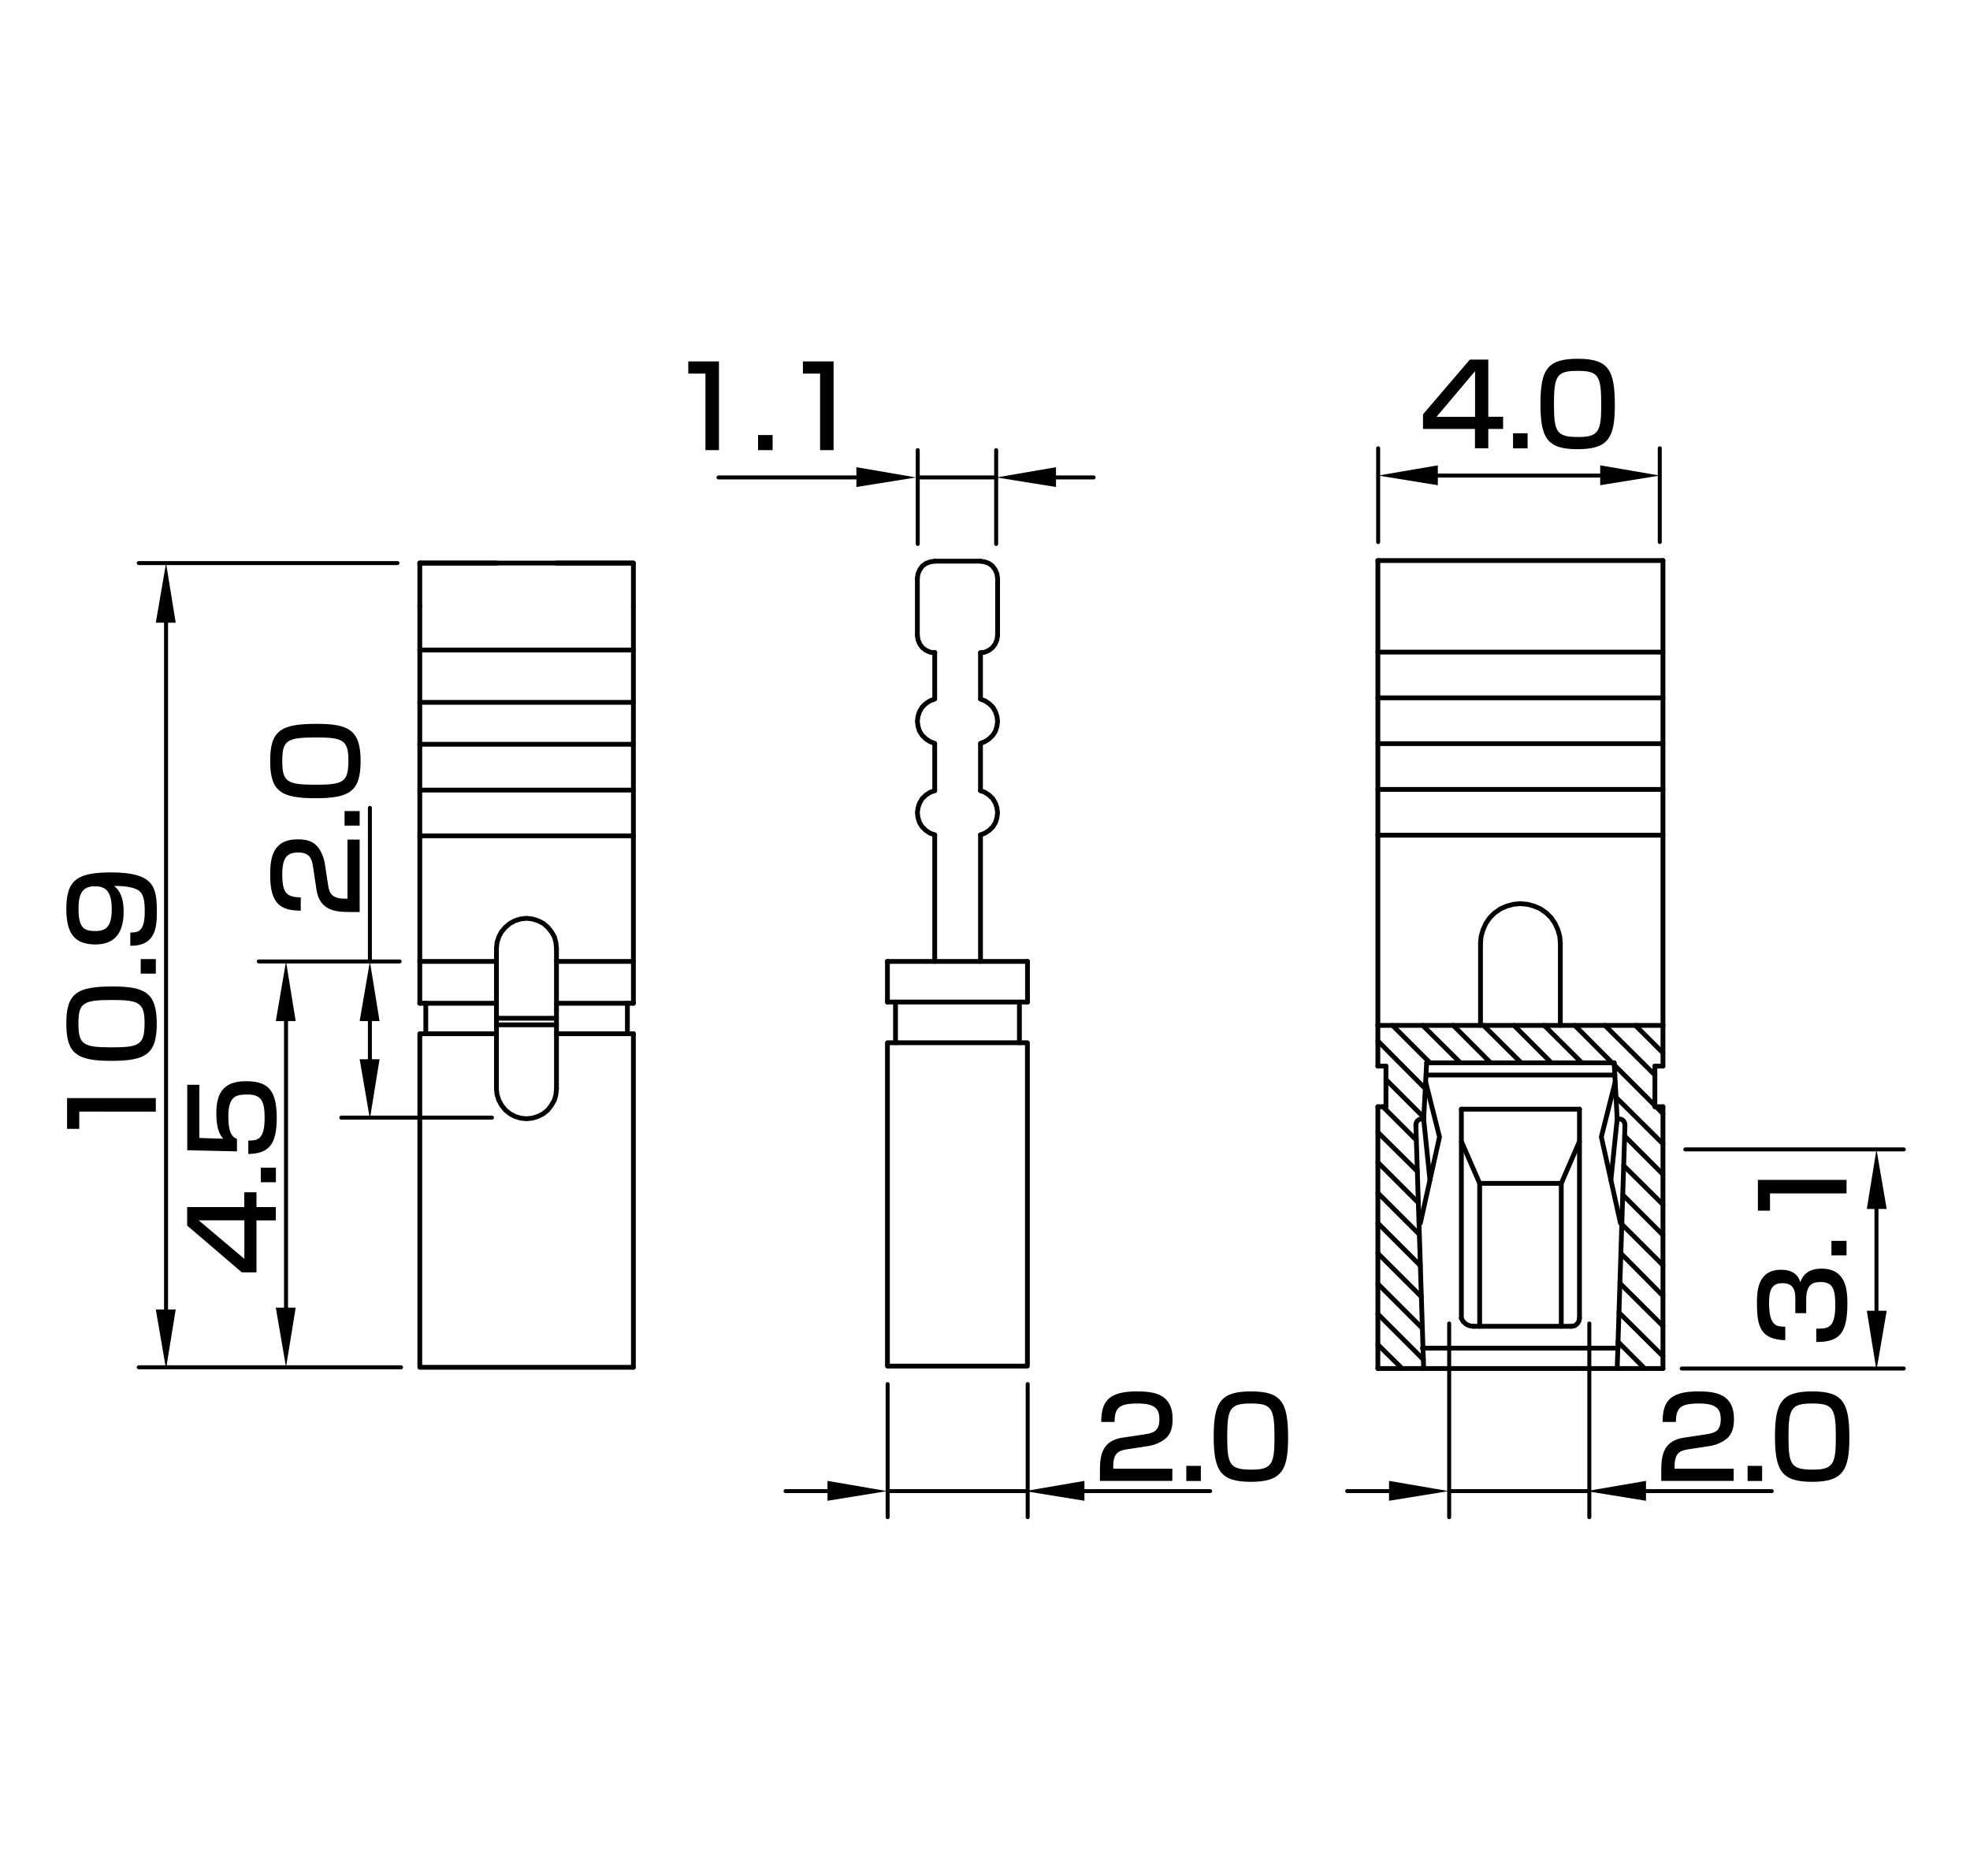 <?xml version="1.0" encoding="utf-8"?>
<!-- Generator: Adobe Illustrator 28.0.0, SVG Export Plug-In . SVG Version: 6.00 Build 0)  -->
<svg version="1.1" id="レイヤー_1" xmlns="http://www.w3.org/2000/svg" xmlns:xlink="http://www.w3.org/1999/xlink" x="0px"
	 y="0px" width="210px" height="200px" viewBox="0 0 210 200" style="enable-background:new 0 0 210 200;" xml:space="preserve">
<style type="text/css">
	.st0{fill:none;stroke:#000000;stroke-width:0.51;stroke-linecap:round;stroke-linejoin:round;stroke-miterlimit:10;}
	.st1{fill:none;stroke:#000000;stroke-width:0.425;stroke-linecap:round;stroke-linejoin:round;stroke-miterlimit:10;}
	.st2{fill-rule:evenodd;clip-rule:evenodd;}
</style>
<g id="j05">
	<g>
		<path d="M158.65,38.34v6.09h1.58v1.3h-1.58v2.06h-1.42v-2.06h-5.54v-1.56l4.99-5.83C156.68,38.34,158.65,38.34,158.65,38.34z
			 M157.24,39.57l-4.11,4.87h4.11V39.57z"/>
		<path d="M162.84,46.19v1.61h-1.55v-1.61H162.84z"/>
		<path d="M172.14,43.2c0,3.45-0.68,4.69-3.96,4.69c-3.21,0-3.97-1.12-3.97-4.82c0-3.68,0.74-4.82,3.97-4.82
			C171.46,38.25,172.14,39.42,172.14,43.2z M165.65,43.09c0,2.99,0.28,3.5,2.61,3.5c2.16,0,2.43-0.62,2.43-3.45
			c0-3.14-0.32-3.6-2.53-3.6C165.94,39.54,165.65,40.07,165.65,43.09z"/>
	</g>
	<g>
		<line class="st0" x1="67.52" y1="106.96" x2="67.52" y2="64.62"/>
		<line class="st0" x1="44.75" y1="64.62" x2="44.75" y2="106.96"/>
		<line class="st0" x1="67.52" y1="110.21" x2="59.32" y2="110.21"/>
		<line class="st0" x1="67.52" y1="106.96" x2="59.32" y2="106.96"/>
		<line class="st0" x1="59.32" y1="107.66" x2="59.32" y2="101.13"/>
		<polyline class="st0" points="59.32,101.13 59.26,100.49 59.1,99.88 58.78,99.34 58.4,98.86 57.92,98.45 57.35,98.16 56.74,97.97 
			56.13,97.9 55.5,97.97 54.89,98.16 54.35,98.45 53.87,98.86 53.46,99.34 53.17,99.88 52.98,100.49 52.92,101.13 		"/>
		<line class="st0" x1="52.92" y1="107.66" x2="52.92" y2="101.13"/>
		<line class="st0" x1="59.32" y1="108.56" x2="52.92" y2="108.56"/>
		<line class="st0" x1="59.32" y1="109.26" x2="52.92" y2="109.26"/>
		<line class="st0" x1="52.92" y1="106.96" x2="44.75" y2="106.96"/>
		<polyline class="st0" points="52.92,110.21 44.75,110.21 44.75,145.77 67.52,145.77 		"/>
		<polyline class="st0" points="52.92,107.66 52.92,116.08 52.98,116.69 53.17,117.29 53.46,117.83 53.87,118.34 54.35,118.73 
			54.89,119.02 55.5,119.21 56.13,119.27 56.74,119.21 57.35,119.02 57.92,118.73 58.4,118.34 58.78,117.83 59.1,117.29 
			59.26,116.69 59.32,116.08 		"/>
		<line class="st0" x1="59.32" y1="107.66" x2="59.32" y2="116.08"/>
		<line class="st0" x1="45.39" y1="106.96" x2="45.39" y2="110.21"/>
		<line class="st0" x1="66.88" y1="110.21" x2="66.88" y2="106.96"/>
		<line class="st0" x1="67.52" y1="145.77" x2="67.52" y2="110.21"/>
		<line class="st0" x1="52.92" y1="60.03" x2="44.75" y2="60.03"/>
		<line class="st0" x1="67.52" y1="60.03" x2="59.32" y2="60.03"/>
		<line class="st0" x1="44.75" y1="60.03" x2="44.75" y2="64.62"/>
		<polyline class="st0" points="44.75,60.03 67.52,60.03 67.52,64.62 		"/>
		<line class="st0" x1="67.52" y1="89.11" x2="44.75" y2="89.11"/>
		<line class="st0" x1="67.52" y1="69.3" x2="44.75" y2="69.3"/>
		<line class="st0" x1="67.52" y1="74.88" x2="44.75" y2="74.88"/>
		<line class="st0" x1="67.52" y1="79.35" x2="44.75" y2="79.35"/>
		<line class="st0" x1="67.52" y1="84.23" x2="44.75" y2="84.23"/>
		<line class="st0" x1="67.52" y1="102.5" x2="59.32" y2="102.5"/>
		<line class="st0" x1="52.92" y1="102.5" x2="44.75" y2="102.5"/>
	</g>
	<g>
		<line class="st0" x1="177.27" y1="117.99" x2="176.41" y2="117.99"/>
		<line class="st0" x1="177.27" y1="113.66" x2="176.41" y2="113.66"/>
		<line class="st0" x1="177.27" y1="109.32" x2="146.88" y2="109.32"/>
		<line class="st0" x1="146.88" y1="145.9" x2="151.76" y2="145.9"/>
		<line class="st0" x1="147.74" y1="113.66" x2="147.74" y2="117.99"/>
		<line class="st0" x1="146.88" y1="117.99" x2="146.88" y2="145.9"/>
		<line class="st0" x1="146.88" y1="109.32" x2="146.88" y2="113.66"/>
		<line class="st0" x1="176.41" y1="117.99" x2="176.41" y2="113.66"/>
		<line class="st0" x1="177.27" y1="113.66" x2="177.27" y2="109.32"/>
		<line class="st0" x1="177.27" y1="145.9" x2="177.27" y2="117.99"/>
		<line class="st0" x1="147.74" y1="113.66" x2="146.88" y2="113.66"/>
		<line class="st0" x1="147.74" y1="117.99" x2="146.88" y2="117.99"/>
		<polyline class="st0" points="172.58,119.3 172.39,119.3 172.07,113.31 		"/>
		<line class="st0" x1="172.39" y1="145.9" x2="173.22" y2="119.97"/>
		<line class="st0" x1="172.07" y1="113.31" x2="152.08" y2="113.31"/>
		<polyline class="st0" points="173.22,119.97 173.19,119.72 173.06,119.49 172.84,119.33 172.58,119.3 		"/>
		<polyline class="st0" points="151.57,119.3 151.31,119.33 151.09,119.49 150.96,119.72 150.93,119.97 		"/>
		<line class="st0" x1="151.76" y1="145.9" x2="150.93" y2="119.97"/>
		<polyline class="st0" points="152.08,113.31 151.76,119.3 151.57,119.3 		"/>
		<line class="st0" x1="168.37" y1="118.25" x2="168.37" y2="140.54"/>
		<line class="st0" x1="155.78" y1="118.25" x2="155.78" y2="140.54"/>
		<polyline class="st0" points="172.74,130.4 170.7,121.21 172.17,115.38 		"/>
		<line class="st0" x1="151.63" y1="143.73" x2="172.49" y2="143.73"/>
		<line class="st0" x1="157.05" y1="141.4" x2="167.51" y2="141.4"/>
		<polyline class="st0" points="157.73,141.4 157.73,126.16 155.78,121.69 		"/>
		<polyline class="st0" points="168.37,121.69 166.43,126.16 166.43,141.4 		"/>
		<polyline class="st0" points="151.98,115.38 153.45,121.21 151.41,130.4 		"/>
		<line class="st0" x1="172.39" y1="119.3" x2="171.72" y2="125.81"/>
		<line class="st0" x1="151.76" y1="119.3" x2="152.43" y2="125.81"/>
		<line class="st0" x1="151.76" y1="145.9" x2="177.27" y2="145.9"/>
		<line class="st0" x1="172.14" y1="114.61" x2="152.02" y2="114.61"/>
		<line class="st0" x1="168.37" y1="118.25" x2="155.78" y2="118.25"/>
		<polyline class="st0" points="167.51,141.4 167.87,141.34 168.12,141.14 168.31,140.86 168.37,140.54 		"/>
		<polyline class="st0" points="155.78,140.54 155.97,140.89 156.29,141.18 156.64,141.34 157.05,141.4 		"/>
		<line class="st0" x1="166.43" y1="126.16" x2="157.73" y2="126.16"/>
		<line class="st0" x1="146.88" y1="59.76" x2="177.27" y2="59.76"/>
		<line class="st0" x1="146.88" y1="69.52" x2="177.27" y2="69.52"/>
		<line class="st0" x1="146.88" y1="74.4" x2="177.27" y2="74.4"/>
		<line class="st0" x1="146.88" y1="79.28" x2="177.27" y2="79.28"/>
		<line class="st0" x1="146.88" y1="84.16" x2="177.27" y2="84.16"/>
		<line class="st0" x1="177.27" y1="109.32" x2="177.27" y2="59.76"/>
		<line class="st0" x1="146.88" y1="109.32" x2="146.88" y2="59.76"/>
		<line class="st0" x1="166.33" y1="109.32" x2="166.33" y2="100.58"/>
		<polyline class="st0" points="166.33,100.58 166.27,99.85 166.08,99.15 165.76,98.45 165.35,97.84 164.83,97.33 164.2,96.89 
			163.53,96.6 162.82,96.41 162.06,96.34 161.33,96.41 160.62,96.6 159.96,96.89 159.32,97.33 158.81,97.84 158.39,98.45 
			158.08,99.15 157.88,99.85 157.82,100.58 		"/>
		<line class="st0" x1="157.82" y1="109.32" x2="157.82" y2="100.58"/>
		<line class="st0" x1="146.88" y1="143.35" x2="149.46" y2="145.9"/>
		<line class="st0" x1="146.88" y1="140.09" x2="151.73" y2="144.94"/>
		<line class="st0" x1="146.88" y1="136.87" x2="151.6" y2="141.59"/>
		<line class="st0" x1="146.88" y1="133.62" x2="151.51" y2="138.24"/>
		<line class="st0" x1="146.88" y1="130.4" x2="151.41" y2="134.93"/>
		<line class="st0" x1="146.88" y1="127.18" x2="151.28" y2="131.58"/>
		<line class="st0" x1="146.88" y1="123.92" x2="151.19" y2="128.23"/>
		<line class="st0" x1="146.88" y1="120.71" x2="151.09" y2="124.88"/>
		<line class="st0" x1="172.49" y1="143.06" x2="175.32" y2="145.9"/>
		<line class="st0" x1="147.42" y1="117.99" x2="150.96" y2="121.53"/>
		<line class="st0" x1="172.58" y1="139.93" x2="177.27" y2="144.59"/>
		<line class="st0" x1="147.74" y1="115.09" x2="151.76" y2="119.11"/>
		<line class="st0" x1="174.33" y1="109.32" x2="177.27" y2="112.25"/>
		<line class="st0" x1="171.08" y1="109.32" x2="176.41" y2="114.61"/>
		<line class="st0" x1="172.07" y1="113.53" x2="176.41" y2="117.87"/>
		<line class="st0" x1="176.54" y1="117.99" x2="177.27" y2="118.73"/>
		<line class="st0" x1="167.87" y1="109.32" x2="171.85" y2="113.31"/>
		<line class="st0" x1="172.26" y1="116.98" x2="177.27" y2="121.95"/>
		<line class="st0" x1="164.61" y1="109.32" x2="168.63" y2="113.31"/>
		<line class="st0" x1="173.19" y1="121.12" x2="177.27" y2="125.2"/>
		<line class="st0" x1="161.39" y1="109.32" x2="165.38" y2="113.31"/>
		<line class="st0" x1="173.09" y1="124.28" x2="177.27" y2="128.42"/>
		<line class="st0" x1="158.14" y1="109.32" x2="162.16" y2="113.31"/>
		<line class="st0" x1="173" y1="127.4" x2="177.27" y2="131.67"/>
		<line class="st0" x1="154.92" y1="109.32" x2="158.9" y2="113.31"/>
		<line class="st0" x1="172.9" y1="130.53" x2="177.27" y2="134.89"/>
		<line class="st0" x1="151.66" y1="109.32" x2="155.68" y2="113.31"/>
		<line class="st0" x1="172.81" y1="133.65" x2="177.27" y2="138.15"/>
		<line class="st0" x1="148.44" y1="109.32" x2="152.43" y2="113.31"/>
		<line class="st0" x1="172.68" y1="136.81" x2="177.27" y2="141.37"/>
		<line class="st0" x1="146.88" y1="110.98" x2="151.92" y2="116.05"/>
		<line class="st0" x1="146.88" y1="89.04" x2="177.27" y2="89.04"/>
	</g>
	<g>
		<line class="st0" x1="109.53" y1="102.5" x2="94.6" y2="102.5"/>
		<rect x="94.6" y="111.17" class="st0" width="14.92" height="34.47"/>
		<line class="st0" x1="109.53" y1="106.83" x2="94.6" y2="106.83"/>
		<line class="st0" x1="95.46" y1="106.83" x2="95.46" y2="111.17"/>
		<line class="st0" x1="108.67" y1="111.17" x2="108.67" y2="106.83"/>
		<line class="st0" x1="94.6" y1="106.83" x2="94.6" y2="102.5"/>
		<line class="st0" x1="109.53" y1="106.83" x2="109.53" y2="102.5"/>
		<line class="st0" x1="104.52" y1="102.5" x2="104.52" y2="89.01"/>
		<line class="st0" x1="99.64" y1="102.5" x2="99.64" y2="89.01"/>
		<line class="st0" x1="99.64" y1="59.83" x2="104.52" y2="59.83"/>
		<polyline class="st0" points="104.52,79.25 105,79.06 105.44,78.77 105.83,78.39 106.11,77.95 106.27,77.44 106.34,76.89 
			106.27,76.35 106.11,75.87 105.83,75.39 105.44,75.01 105,74.72 104.52,74.53 		"/>
		<polyline class="st0" points="99.64,74.53 99.13,74.72 98.69,75.01 98.3,75.39 98.02,75.87 97.86,76.35 97.79,76.89 97.86,77.44 
			98.02,77.95 98.3,78.39 98.69,78.77 99.13,79.06 99.64,79.25 		"/>
		<line class="st0" x1="104.52" y1="74.47" x2="104.52" y2="69.59"/>
		<line class="st0" x1="99.64" y1="74.47" x2="99.64" y2="69.59"/>
		<polyline class="st0" points="99.64,84.29 99.13,84.48 98.69,84.77 98.3,85.15 98.02,85.63 97.86,86.11 97.79,86.65 97.86,87.19 
			98.02,87.7 98.3,88.15 98.69,88.53 99.13,88.82 99.64,89.01 		"/>
		<polyline class="st0" points="104.52,89.01 105,88.82 105.44,88.53 105.83,88.15 106.11,87.7 106.27,87.19 106.34,86.65 
			106.27,86.11 106.11,85.63 105.83,85.15 105.44,84.77 105,84.48 104.52,84.29 		"/>
		<line class="st0" x1="99.64" y1="84.29" x2="99.64" y2="79.35"/>
		<line class="st0" x1="104.52" y1="84.29" x2="104.52" y2="79.35"/>
		<line class="st0" x1="106.34" y1="67.74" x2="106.34" y2="61.65"/>
		<line class="st0" x1="97.79" y1="67.74" x2="97.79" y2="61.65"/>
		<line class="st0" x1="99.64" y1="69.59" x2="99.64" y2="69.56"/>
		<polyline class="st0" points="104.52,69.59 104.97,69.53 105.41,69.34 105.79,69.05 106.08,68.67 106.27,68.22 106.34,67.74 		"/>
		<polyline class="st0" points="97.79,67.74 97.86,68.22 98.05,68.67 98.33,69.05 98.72,69.34 99.16,69.53 99.64,69.59 		"/>
		<polyline class="st0" points="106.34,61.65 106.27,61.17 106.08,60.73 105.79,60.34 105.41,60.06 104.97,59.9 104.52,59.83 		"/>
		<polyline class="st0" points="99.64,59.83 99.16,59.9 98.72,60.06 98.33,60.34 98.05,60.73 97.86,61.17 97.79,61.65 		"/>
	</g>
	<line class="st1" x1="200.03" y1="142.24" x2="200.03" y2="128.89"/>
	<line class="st1" x1="179.65" y1="122.54" x2="202.94" y2="122.54"/>
	<polyline class="st2" points="199,139.74 201.12,139.74 200.03,146.1 	"/>
	<polyline class="st2" points="199,128.89 201.12,128.89 200.03,122.54 	"/>
	<line class="st1" x1="179.27" y1="145.9" x2="202.94" y2="145.9"/>
	<path class="st2" d="M200.03,146.1"/>
	<line class="st1" x1="17.7" y1="142.11" x2="17.7" y2="66.39"/>
	<line class="st1" x1="42.37" y1="60.03" x2="14.79" y2="60.03"/>
	<polyline class="st2" points="18.73,139.61 16.61,139.61 17.7,145.97 	"/>
	<polyline class="st2" points="18.73,66.39 16.61,66.39 17.7,60.03 	"/>
	<line class="st1" x1="42.75" y1="145.77" x2="14.79" y2="145.77"/>
	<line class="st1" x1="52.44" y1="119.15" x2="36.38" y2="119.15"/>
	<path class="st2" d="M17.7,145.97"/>
	<line class="st1" x1="30.49" y1="141.12" x2="30.49" y2="108.86"/>
	<line class="st1" x1="42.6" y1="102.5" x2="27.59" y2="102.5"/>
	<polyline class="st2" points="31.52,139.41 29.4,139.41 30.49,145.76 	"/>
	<polyline class="st2" points="31.52,108.86 29.4,108.86 30.49,102.5 	"/>
	<polyline class="st2" points="40.46,112.93 38.34,112.93 39.43,119.29 	"/>
	<line class="st1" x1="39.43" y1="102.25" x2="39.43" y2="86.13"/>
	<line class="st1" x1="39.43" y1="114.1" x2="39.43" y2="108.47"/>
	<polyline class="st2" points="40.46,108.86 38.34,108.86 39.43,102.5 	"/>
	<g>
		<line class="st1" x1="153.27" y1="50.7" x2="170.58" y2="50.7"/>
		<line class="st1" x1="176.93" y1="57.79" x2="176.93" y2="47.79"/>
		<line class="st1" x1="146.91" y1="57.79" x2="146.91" y2="47.79"/>
		<polyline class="st2" points="153.27,51.73 153.27,49.61 146.91,50.7 		"/>
		<polyline class="st2" points="170.58,51.73 170.58,49.61 176.93,50.7 		"/>
	</g>
	<g>
		<line class="st1" x1="106.06" y1="50.9" x2="97.99" y2="50.9"/>
		<line class="st1" x1="91.75" y1="50.9" x2="76.59" y2="50.9"/>
		<line class="st1" x1="116.58" y1="50.9" x2="112.23" y2="50.9"/>
		<line class="st1" x1="106.19" y1="57.99" x2="106.19" y2="47.99"/>
		<line class="st1" x1="97.83" y1="57.99" x2="97.83" y2="47.99"/>
		<polyline class="st2" points="112.57,51.92 112.57,49.81 106.22,50.9 		"/>
		<polyline class="st2" points="91.29,51.92 91.29,49.81 97.65,50.9 		"/>
	</g>
	<g>
		<line class="st1" x1="94.81" y1="158.97" x2="109.38" y2="158.97"/>
		<line class="st1" x1="83.74" y1="158.97" x2="88.59" y2="158.97"/>
		<line class="st1" x1="115.21" y1="158.97" x2="129" y2="158.97"/>
		<line class="st1" x1="109.55" y1="161.75" x2="109.55" y2="147.56"/>
		<line class="st1" x1="94.62" y1="161.75" x2="94.62" y2="147.56"/>
		<polyline class="st2" points="115.6,160 115.6,157.88 109.24,158.97 		"/>
		<polyline class="st2" points="88.21,160 88.21,157.88 94.56,158.97 		"/>
	</g>
	<g>
		<line class="st1" x1="154.68" y1="158.97" x2="169.25" y2="158.97"/>
		<line class="st1" x1="143.61" y1="158.97" x2="148.46" y2="158.97"/>
		<line class="st1" x1="175.07" y1="158.97" x2="188.87" y2="158.97"/>
		<line class="st1" x1="169.42" y1="161.75" x2="169.42" y2="141.1"/>
		<line class="st1" x1="154.48" y1="161.75" x2="154.48" y2="141.1"/>
		<polyline class="st2" points="175.46,160 175.46,157.88 169.11,158.97 		"/>
		<polyline class="st2" points="148.07,160 148.07,157.88 154.43,158.97 		"/>
	</g>
	<g>
		<path d="M76.64,38.54v9.45H75.2v-8.16h-1.83v-1.3h3.27V38.54z"/>
		<path d="M82.36,46.38v1.61h-1.55v-1.61H82.36z"/>
		<path d="M88.86,38.54v9.45h-1.44v-8.16h-1.83v-1.3h3.27V38.54z"/>
	</g>
	<g>
		<path d="M120.16,154.51c-0.83,0.13-1.49,0.31-1.49,1.81v0.26h6.3v1.3h-7.72v-1.04c0-1.49,0.12-3.24,2.42-3.57l2.35-0.35
			c1.06-0.16,1.57-0.44,1.57-1.62c0-1.16-0.55-1.67-2.33-1.67c-2,0-2.43,0.47-2.45,1.97h-1.42c0.02-2.04,0.61-3.26,3.78-3.26
			c1.81,0,3.83,0.23,3.83,2.96c0,1.26-0.39,1.86-1.04,2.28c-0.38,0.24-0.85,0.47-1.52,0.58L120.16,154.51z"/>
		<path d="M128.01,156.28v1.61h-1.55v-1.61H128.01z"/>
		<path d="M137.31,153.29c0,3.45-0.68,4.69-3.96,4.69c-3.21,0-3.97-1.12-3.97-4.82c0-3.68,0.74-4.82,3.97-4.82
			C136.63,148.34,137.31,149.51,137.31,153.29z M130.82,153.18c0,2.99,0.28,3.5,2.61,3.5c2.16,0,2.43-0.62,2.43-3.45
			c0-3.14-0.32-3.6-2.53-3.6C131.11,149.63,130.82,150.16,130.82,153.18z"/>
	</g>
	<g>
		<path d="M180,154.51c-0.83,0.13-1.49,0.31-1.49,1.81v0.26h6.3v1.3h-7.72v-1.04c0-1.49,0.12-3.24,2.42-3.57l2.35-0.35
			c1.06-0.16,1.57-0.44,1.57-1.62c0-1.16-0.55-1.67-2.33-1.67c-2,0-2.43,0.47-2.45,1.97h-1.42c0.02-2.04,0.61-3.26,3.78-3.26
			c1.81,0,3.83,0.23,3.83,2.96c0,1.26-0.4,1.86-1.04,2.28c-0.38,0.24-0.85,0.47-1.52,0.58L180,154.51z"/>
		<path d="M187.84,156.28v1.61h-1.55v-1.61H187.84z"/>
		<path d="M197.14,153.29c0,3.45-0.68,4.69-3.96,4.69c-3.21,0-3.97-1.12-3.97-4.82c0-3.68,0.74-4.82,3.97-4.82
			C196.46,148.34,197.14,149.51,197.14,153.29z M190.65,153.18c0,2.99,0.28,3.5,2.61,3.5c2.16,0,2.44-0.62,2.44-3.45
			c0-3.14-0.32-3.6-2.53-3.6C190.94,149.63,190.65,150.16,190.65,153.18z"/>
	</g>
	<g>
		<path d="M7.16,117.07h9.45v1.44H8.45v1.84h-1.3v-3.28H7.16z"/>
		<path d="M12.02,105.17c3.45,0,4.69,0.68,4.69,3.96c0,3.21-1.12,3.97-4.82,3.97c-3.68,0-4.82-0.74-4.82-3.97
			C7.06,105.85,8.24,105.17,12.02,105.17z M11.91,111.66c2.99,0,3.5-0.28,3.5-2.61c0-2.16-0.62-2.44-3.45-2.44
			c-3.14,0-3.6,0.32-3.6,2.53C8.36,111.37,8.89,111.66,11.91,111.66z"/>
		<path d="M15,102.25h1.61v1.55H15V102.25z"/>
		<path d="M13.88,99.42c0.86,0,1.55-0.1,1.55-2.25c0-1.48-0.22-2.13-1.04-2.43c-0.49-0.18-1.26-0.31-2.22-0.28
			c0.73,0.58,1.01,1.48,1.01,2.73c0,2.06-0.78,3.5-3,3.5c-2.35,0-3.11-1.31-3.11-3.81c0-3.14,1.25-3.87,4.8-3.87
			c4.56,0,4.85,1.57,4.85,4.19c0,1.64-0.12,3.66-2.83,3.63v-1.41H13.88z M10.06,94.49c-1.51,0-1.69,1.21-1.69,2.41
			c0,2.06,0.6,2.36,1.82,2.36c1.24,0,1.72-0.62,1.72-2.38C11.91,94.65,10.91,94.49,10.06,94.49z"/>
	</g>
	<g>
		<path d="M19.95,128.69h6.09v-1.58h1.3v1.58h2.06v1.42h-2.06v5.54h-1.56l-5.83-4.99V128.69z M21.18,130.1l4.87,4.11v-4.11H21.18z"
			/>
		<path d="M27.8,124.49h1.61v1.55H27.8V124.49z"/>
		<path d="M19.95,115.65h1.3v5.67l2.54,0.08c-0.25-0.3-0.73-0.88-0.73-2.67c0-1.9,0.52-3.46,3.14-3.46c2.23,0,3.3,0.79,3.3,3.89
			c0,2.73-0.73,3.83-3.03,3.87v-1.43c0.89-0.01,1.74-0.01,1.74-2.4c0-1.82-0.35-2.51-1.81-2.51c-1.12,0-2.06,0.07-2.06,2.31
			c0,1.94,0.5,2.25,0.92,2.42v1.33l-5.3-0.12v-6.98H19.95z"/>
	</g>
	<g>
		<path d="M34.97,94.32c0.13,0.83,0.31,1.49,1.81,1.49h0.26v-6.3h1.3v7.72H37.3c-1.49,0-3.24-0.12-3.57-2.42l-0.35-2.35
			c-0.16-1.06-0.44-1.57-1.62-1.57c-1.16,0-1.67,0.55-1.67,2.33c0,2,0.47,2.43,1.97,2.45v1.42c-2.04-0.02-3.26-0.61-3.26-3.78
			c0-1.81,0.23-3.83,2.96-3.83c1.26,0,1.86,0.4,2.28,1.04c0.24,0.38,0.47,0.85,0.58,1.52L34.97,94.32z"/>
		<path d="M36.73,86.47h1.61v1.55h-1.61V86.47z"/>
		<path d="M33.75,77.17c3.45,0,4.69,0.68,4.69,3.96c0,3.21-1.12,3.97-4.82,3.97c-3.68,0-4.82-0.74-4.82-3.97
			C28.79,77.86,29.97,77.17,33.75,77.17z M33.64,83.66c2.99,0,3.5-0.28,3.5-2.61c0-2.16-0.62-2.43-3.45-2.43
			c-3.14,0-3.6,0.32-3.6,2.53C30.09,83.37,30.62,83.66,33.64,83.66z"/>
	</g>
	<g>
		<path d="M193.61,141.65c1.19,0.01,2.03,0.02,2.03-2.5c0-1.7-0.26-2.47-1.55-2.47c-0.65,0-1.55,0.07-1.55,1.83V140h-1.16v-1.49
			c0-0.6,0-1.71-1.36-1.71c-1.08,0-1.44,0.63-1.44,2.06c0,2.55,0.8,2.57,1.73,2.58v1.44c-2.67-0.08-3.02-1.5-3.02-3.95
			c0-1.12,0-3.56,2.57-3.56c1.68,0,1.97,1.06,2.05,1.34c0.13-0.37,0.52-1.46,2.24-1.46c2.64,0,2.78,2.25,2.78,3.73
			c0,3.39-1.02,4.09-3.32,4.09L193.61,141.65L193.61,141.65z"/>
		<path d="M195.23,132.29h1.61v1.55h-1.61V132.29z"/>
		<path d="M187.39,125.79h9.45v1.44h-8.16v1.84h-1.29V125.79z"/>
	</g>
</g>
</svg>
